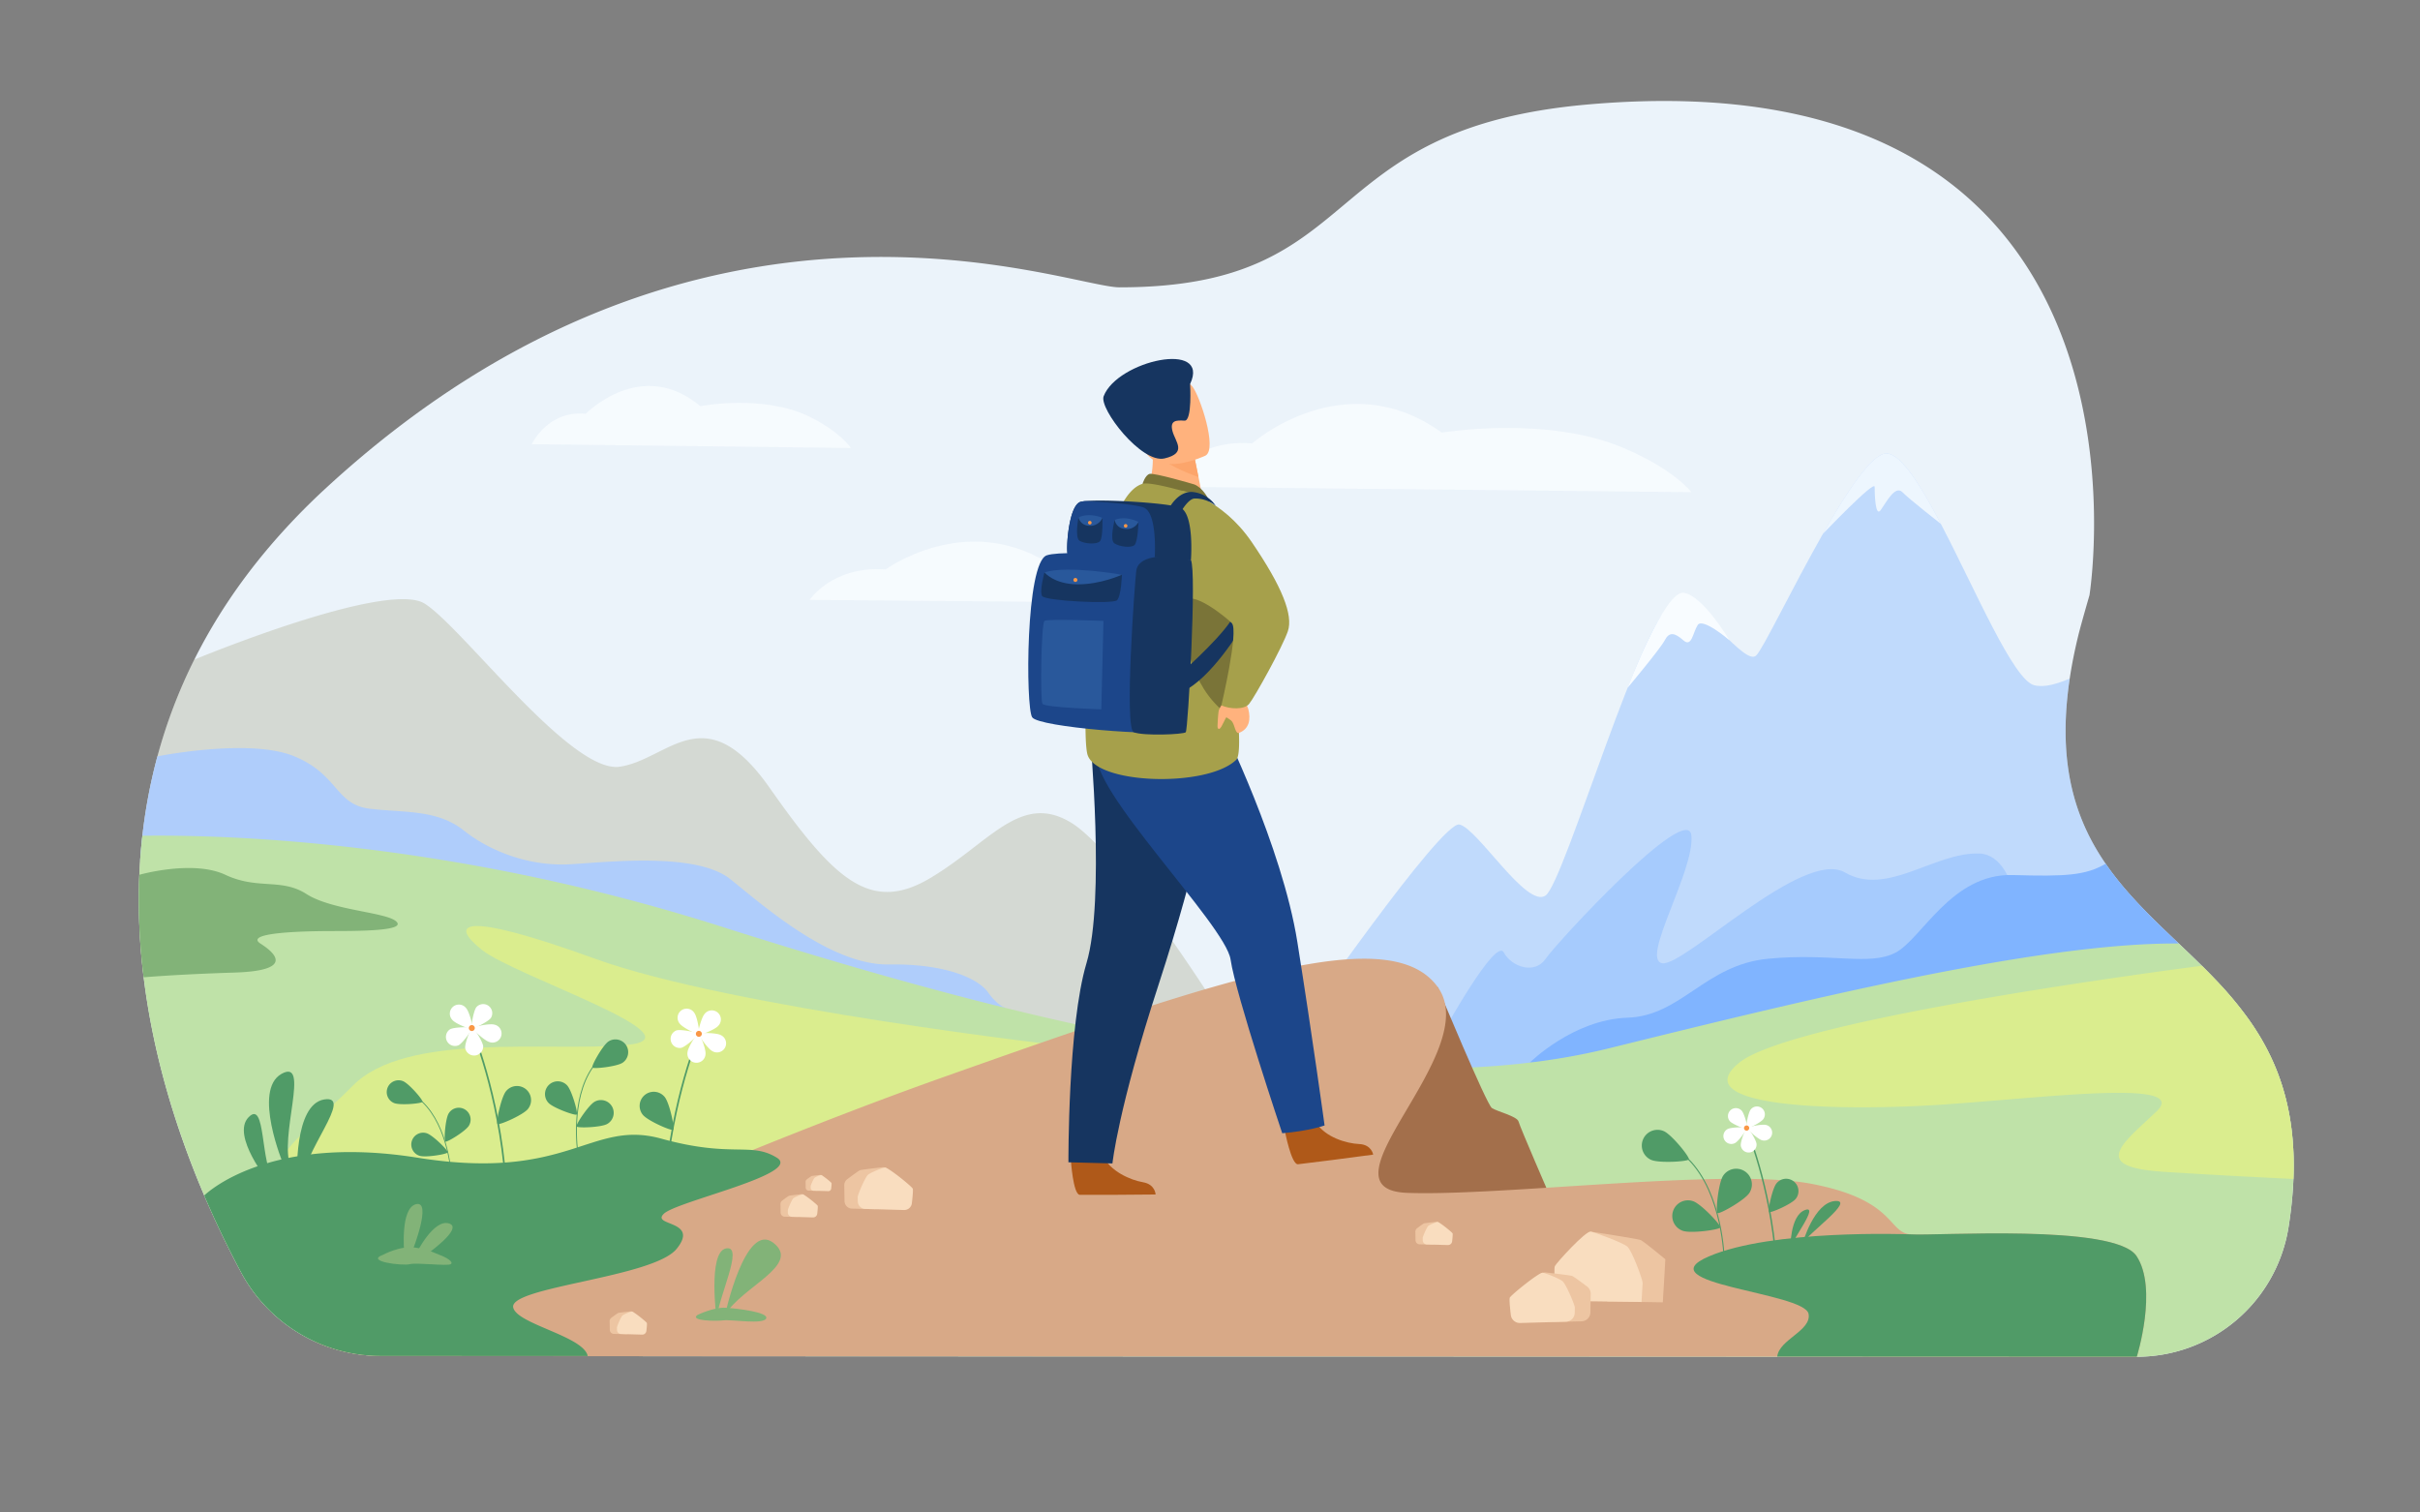 <svg id="_лой_1" data-name="‘лой_1" xmlns="http://www.w3.org/2000/svg" viewBox="0 0 3200 2000"><rect x="0" y="0" width="3200" height="2000" fill="#808080" stroke="none"/><defs><style>.cls-1{fill:#ebf3fa;}.cls-2,.cls-21{fill:#7a7438;}.cls-2{opacity:0.2;}.cls-3,.cls-4{fill:#80b4ff;}.cls-3{opacity:0.4;}.cls-5{fill:#afcdfb;}.cls-6{fill:#bfe2a8;}.cls-11,.cls-7{fill:#f8fcff;}.cls-7{opacity:0.8;}.cls-8{fill:#daed8e;}.cls-9{fill:#a36f4b;}.cls-10{fill:#d8a987;}.cls-12{fill:#509b67;}.cls-13{fill:#82b378;}.cls-14{fill:#fff;}.cls-15{fill:#f99746;}.cls-16{fill:#af5919;}.cls-17{fill:#163560;}.cls-18{fill:#1c468a;}.cls-19{fill:#ed7d2b;}.cls-20{fill:#ffb27d;}.cls-22{fill:#a6a04b;}.cls-23{fill:#fca56b;}.cls-24{fill:#29589b;}.cls-25{fill:#edc5a2;}.cls-26{fill:#f9ddbf;}</style></defs><path class="cls-1" d="M3026.16,1622.72a203.11,203.11,0,0,1-200.65,171.36l-575.56-.26-504.33-.24h-15.14l-108,0h-13.93l-103,0h-17.62l-143.57-.06-25.31,0-117.09-.06h-31.84l-201.8-.1H933.07l-155.89-.07H743.94L503.57,1793a209.72,209.72,0,0,1-184.86-110.74c-15.57-29.14-32.36-63.27-48.63-101.4-26-61.05-50.76-132.38-67-210.05-13-62.1-20.68-128.25-19.32-196.44q.34-18.36,1.61-36.93,1.11-16.1,2.93-32.31a701.66,701.66,0,0,1,19.89-105,685,685,0,0,1,48.74-127.91c25.24-50.49,57.93-100.53,99.43-149.35A882.94,882.94,0,0,1,431.46,645c497.43-457.51,980-265.05,1048.89-265.05,332.34,0,252-209.78,620.05-241.87,778.31-67.88,662.54,649.08,662.53,649.11s-11.5,39.44-15,54.11q-7.18,29.58-11.12,56.1c-.2,1.34-.4,2.69-.59,4-.74,5.14-1.39,10.17-1.92,15.14-4,35.37-3.78,66.75-.15,95,6.77,52.82,25.37,94.58,50.19,130.69,16.56,24.11,35.9,45.68,56.34,66.32q8.59,8.68,17.43,17.2,11.38,11,22.94,21.91c10.24,9.73,20.5,19.49,30.56,29.46q3.24,3.18,6.45,6.43,5.52,5.55,10.91,11.22a484,484,0,0,1,41.76,49.32c2.81,3.81,5.52,7.69,8.18,11.63q4.68,7,9.05,14.23a307.19,307.19,0,0,1,24.26,49.78C3032.1,1472.3,3039.73,1537.14,3026.16,1622.72Z"/><path class="cls-2" d="M1627,1360.08,1418.81,1483.9,561.65,1355.31,183.71,1174.39q.34-18.36,1.61-36.93,1.11-16.1,2.93-32.31a701.66,701.66,0,0,1,19.89-105,685,685,0,0,1,48.74-127.91s254.63-105.72,304.77-74,193.4,225.15,257.86,215.6,112.22-94.64,198.18,27.89,133.71,166.2,212.5,119.3,119.38-113.76,186.23-73.17S1627,1360.08,1627,1360.08Z"/><path class="cls-3" d="M2840.64,1208.51c-189.06,63.49-789.51,262.35-931.07,274.37-168.63,14.32-192.3-125.19-192.3-125.19s188.62-272.19,212.5-267.41,89,111.72,114.09,93.81,130-382,170.11-385.82c37.6-3.58,92.65,82.86,108.25,68.54,8.68-8,47.8-89.73,88.15-160.74,32.2-56.69,65.2-106.53,84.07-106.45s44.78,41.13,72,93.16v0c46,87.81,95.95,206.92,123.66,213.4,13.67,3.2,29.68-1.76,46.65-8.85-.2,1.34-.4,2.69-.59,4-.74,5.14-1.39,10.17-1.92,15.14-4,35.37-3.78,66.75-.15,95,6.77,52.82,25.37,94.58,50.19,130.69C2800.86,1166.3,2820.2,1187.87,2840.64,1208.51Z"/><path class="cls-3" d="M1909.56,1362.78s68-123.18,78.79-103.48,41.18,29.49,55.51,8.48,188.41-209.62,192.69-162.77-67.35,163.38-38.7,168.68,186.23-152.27,241.74-120,118.18-26.86,177.27-25.07,57.33,138.07,57.33,138.07l-478.13,146.64L1970.44,1424,1863,1411.5Z"/><path class="cls-4" d="M2881,1247.62s-777.08,161.94-858.16,157.49c0,0,57.34-57,129-59.36s102.66-70,186.23-78,133.71,9.93,168.33-8,74-105.06,155.2-102.67c69.63,2.06,96.22.59,122.72-14.94,21.2,30.87,47,57.59,73.77,83.52Q2869.46,1236.72,2881,1247.62Z"/><path class="cls-5" d="M1330.05,1332.9,185.33,1137.54a.6.6,0,0,0,0-.08q1.11-16.1,2.93-32.31a701.66,701.66,0,0,1,19.89-105s122.07-24.58,181.17,0,53.72,64,100.28,69.35,88.77.89,123.79,28.75,87.55,47.75,140.87,44.57,167.13-15.92,211.71,19.9,132.91,113.8,209.31,112.61,118.77,19.14,131.32,37C1318.74,1329.64,1329.41,1332.73,1330.05,1332.9Z"/><path class="cls-6" d="M3032.64,1559a545.14,545.14,0,0,1-6.48,63.72,203.11,203.11,0,0,1-200.65,171.36l-575.56-.26-504.33-.24h-15.14l-108,0h-13.93l-103,0h-17.62l-143.57-.06-25.31,0-117.09-.06h-31.84l-201.8-.1H933.07l-164.77-.07H743.94L503.57,1793a209.72,209.72,0,0,1-184.86-110.74C278.2,1606.46,229.5,1497,203,1370.83c-5.36-25.54-9.81-51.75-13.09-78.51a822.62,822.62,0,0,1-5.69-135.56q1.11-25.63,4-51.61c112.7-1.52,410.4,7.23,764.7,119.84,452.75,143.91,870.37,236.4,1174.82,161.18,253.23-62.56,567.73-140,753.24-138.55,10.24,9.73,20.5,19.49,30.56,29.46q3.24,3.18,6.45,6.43,5.52,5.55,10.91,11.22a484,484,0,0,1,41.76,49.32c2.81,3.81,5.52,7.69,8.18,11.63q4.68,7,9.05,14.23a307.19,307.19,0,0,1,24.26,49.78C3026.82,1458.38,3034.83,1503.69,3032.64,1559Z"/><path class="cls-7" d="M1537,643.62s35-64.41,118.63-57.25c0,0,121.43-107.36,250.92-14.32,0,0,137.65-23,239.6,20,68,28.68,90.41,58.77,90.41,58.77Z"/><path class="cls-7" d="M1070.65,793.24s29.63-45.31,100.48-40.28c0,0,102.86-75.52,212.54-10.07,0,0,116.6-16.21,202.95,14,57.57,20.18,76.59,41.34,76.59,41.34Z"/><path class="cls-7" d="M703.07,587.41s21.11-45.31,71.57-40.28c0,0,73.26-75.51,151.39-10.06,0,0,83.05-16.22,144.55,14,41,20.17,54.55,41.33,54.55,41.33Z"/><path class="cls-8" d="M1411.12,1383.53s-444.37-50.48-624.24-115.75-192.94-46.09-149.4-11.52,294.65,116.29,190.59,125.58-291.35-18-361.93,54.21-181.46,137.15,0,151.17,711.36-85.53,711.36-85.53Z"/><path class="cls-9" d="M1901.11,1305.17s64.47,155.19,71.63,160,33.52,10.82,35.31,18,43,102.06,43,102.06l-157.57,30.44-125.35-73.41Z"/><path class="cls-10" d="M2825.51,1794.08l-475.45-.21-100.11,0-504.33-.24h-15.14l-108,0h-13.93l-103,0h-17.62l-143.57-.06-25.31,0-117.09-.06h-31.84l-201.8-.1H933.07l-164.77-.07H743.94L503.57,1793a209.81,209.81,0,0,1-87.5-19.14c128.59-59.88,520.19-239.23,830.83-349.33,377.25-133.71,592.14-205.34,654.21-119.38s-164.74,267.41-40.59,272.19,422.61-33.43,534.83-11.94c112,21.44,100.33,64.3,131.15,66.84h.17c31,2.39,269.81-14.32,298.46,28.65S2825.51,1794.08,2825.51,1794.08Z"/><path class="cls-7" d="M2566.46,692.78v0s-41.37-32.3-50.92-42-21.49,13.71-28.66,23.74-8-21.17-8-30.72-68.56,62.31-68.56,62.31v0c32.2-56.69,65.2-106.53,84.07-106.45S2539.22,640.75,2566.46,692.78Z"/><path class="cls-11" d="M2152.23,909.45s48.93-129.56,74.4-125.59,60.28,62.75,60.28,62.75-35.41-30.31-42-20.17-7.76,30.2-19.1,20.17-18.5-11.46-24.47,0S2152.23,909.45,2152.23,909.45Z"/><path class="cls-12" d="M894.72,1651.37c-31,38.21-222.05,50.14-216.08,77.6,4.79,22,93.09,37.87,98.54,64.18H743.94L503.57,1793a209.72,209.72,0,0,1-184.86-110.74c-15.57-29.14-32.36-63.27-48.63-101.4,0,0,81.46-82.05,282-50s228.36-51.14,322.33-25.2,118.19,3.84,152.81,25.2S895.92,1588.1,878,1604.81,925.76,1613.17,894.72,1651.37Z"/><path class="cls-12" d="M374.58,1539.41s-41-98.11-2.22-119.48-4.36,84.24,12.21,123.42C392.77,1562.75,374.58,1539.41,374.58,1539.41Z"/><path class="cls-12" d="M355.68,1563.48s-50.52-62-27-86.12,14.72,62,35,86.75C373.81,1576.35,355.68,1563.48,355.68,1563.48Z"/><path class="cls-12" d="M392.88,1557.84s-4.78-97.38,35.78-104-30.39,71.54-28.31,110.49C401.38,1583.58,392.88,1557.84,392.88,1557.84Z"/><path class="cls-13" d="M534.5,1656.09s-5.58-58.75,15.75-63.8-4.69,61.18-4.69,61.18Z"/><path class="cls-13" d="M550.42,1657.57s22.85-46.21,43.35-39.77-32.72,43.11-32.72,43.11Z"/><path class="cls-13" d="M506.34,1659.33s23.08-12.73,43-9.55,23.08,6.37,31.84,9.55,19.5,9.55,14.72,12.34-44.57-2.39-54.12,0S482.23,1668.06,506.34,1659.33Z"/><path class="cls-13" d="M958.67,1739s26.78-124.73,64.08-95.48S980.52,1701.53,958.67,1739Z"/><path class="cls-13" d="M947.71,1745.83s-12.24-90.63,12.52-95.06S948,1718.4,947.71,1745.83Z"/><path class="cls-13" d="M922.48,1738.69s21.39-10.38,37-9.42,57.46,5.92,53.63,14.2-45.76,1.12-56.38,2.47S911,1746.52,922.48,1738.69Z"/><path class="cls-12" d="M2367.47,1650.67s-.79-43,19.1-50.54S2369.46,1639.53,2367.47,1650.67Z"/><path class="cls-12" d="M2383.45,1644.55s15.19-54.37,43.07-56.39S2390.15,1631.28,2383.45,1644.55Z"/><path class="cls-12" d="M521.15,1458.61c8,3.24,36.6.62,37.53-1.66s-17.78-24.08-25.79-27.33a15.64,15.64,0,1,0-11.74,29Z"/><path class="cls-12" d="M593.3,1472.26c-4.5,7.38-6.53,36-4.42,37.31s26.63-13.66,31.13-21a15.64,15.64,0,1,0-26.71-16.28Z"/><path class="cls-12" d="M554.75,1528.33c8.23,2.63,36.55-2.17,37.3-4.52s-19.56-22.65-27.79-25.28a15.64,15.64,0,1,0-9.51,29.8Z"/><path class="cls-12" d="M596.41,1556.06c0-.65-3.2-65.5-38.7-99l.75-.8c35.84,33.79,39,99.07,39,99.73Z"/><path class="cls-12" d="M823.34,1405.25c-7.77,5.16-38.61,8.55-40.08,6.34s13.62-29.32,21.4-34.48a16.89,16.89,0,0,1,18.68,28.14Z"/><path class="cls-12" d="M749.93,1435.27c6.34,6.83,14.67,36.72,12.72,38.53s-31.14-8.71-37.48-15.55a16.89,16.89,0,1,1,24.76-23Z"/><path class="cls-12" d="M802.82,1486.29c-8.15,4.55-39.15,5.59-40.45,3.26s15.81-28.19,24-32.75a16.89,16.89,0,0,1,16.49,29.49Z"/><path class="cls-12" d="M764.71,1524.62c-.11-.7-10.75-70,19.6-113.09l-1-.69c-30.63,43.49-19.91,113.27-19.8,114Z"/><path class="cls-12" d="M669.77,1561.61l-2.28-.36c-9-116.08-44.41-199.37-44.91-200.5l2.07-.9C625.15,1361,660.85,1444.84,669.77,1561.61Z"/><path class="cls-14" d="M598.53,1349.06c4.37,5,24.84,12.92,26.25,11.67s-3.95-22.54-8.32-27.49a12,12,0,1,0-17.93,15.82Z"/><path class="cls-14" d="M629.9,1331.8c-3.95,5.3-7.54,27-6,28.09s21.25-8.5,25.2-13.8a12,12,0,0,0-19.18-14.29Z"/><path class="cls-14" d="M653.44,1354.84c-6.37-1.74-27.85,2.85-28.35,4.67s15.69,16.67,22.06,18.41a12,12,0,1,0,6.29-23.08Z"/><path class="cls-14" d="M638.93,1383.57c-.64-6.58-12.54-25-14.42-24.85s-10,20.57-9.39,27.15a12,12,0,0,0,23.81-2.3Z"/><path class="cls-14" d="M606.35,1382.16c5.85-3.08,18.45-21.07,17.57-22.74s-22.84-1.51-28.69,1.56a12,12,0,0,0,11.12,21.18Z"/><path class="cls-15" d="M620,1358.8a3.94,3.94,0,1,1,3.27,4.51A3.94,3.94,0,0,1,620,1358.8Z"/><path class="cls-12" d="M669.12,1442.93c-6.5,8-13.52,41.53-11.23,43.38s33.67-11.85,40.17-19.84a18.65,18.65,0,1,0-28.94-23.54Z"/><path class="cls-12" d="M878.29,1569.25l2.28-.37c9-116.07,44.42-199.37,44.92-200.5l-2.08-.89C922.92,1368.63,887.21,1452.48,878.29,1569.25Z"/><path class="cls-14" d="M949.53,1356.7c-4.37,5-24.84,12.92-26.25,11.67s4-22.55,8.32-27.5a12,12,0,1,1,17.93,15.83Z"/><path class="cls-14" d="M918.17,1339.44c3.94,5.29,7.53,27,6,28.09s-21.26-8.5-25.2-13.8a12,12,0,1,1,19.18-14.29Z"/><path class="cls-14" d="M894.62,1362.48c6.37-1.74,27.85,2.85,28.35,4.67s-15.69,16.67-22.06,18.4a12,12,0,0,1-6.29-23.07Z"/><path class="cls-14" d="M909.13,1391.2c.64-6.57,12.54-25,14.42-24.85s10,20.58,9.39,27.15a12,12,0,1,1-23.81-2.3Z"/><path class="cls-14" d="M941.71,1389.79c-5.84-3.07-18.44-21.06-17.57-22.73s22.84-1.52,28.69,1.55a12,12,0,1,1-11.12,21.18Z"/><path class="cls-15" d="M928,1366.44a3.94,3.94,0,1,0-3.27,4.51A3.94,3.94,0,0,0,928,1366.44Z"/><path class="cls-12" d="M878.94,1450.57c6.5,8,13.52,41.52,11.24,43.38S856.5,1482.1,850,1474.11a18.65,18.65,0,0,1,28.94-23.54Z"/><path class="cls-12" d="M2183.37,1533.73c10.48,4.62,48.52,2.3,49.84-.69s-22.6-32.65-33.09-37.28a20.75,20.75,0,0,0-16.75,38Z"/><path class="cls-12" d="M2278.49,1554.75c-6.26,9.6-10.11,47.51-7.37,49.29s35.87-17,42.13-26.62a20.75,20.75,0,0,0-34.76-22.67Z"/><path class="cls-12" d="M2225.1,1627.53c10.81,3.82,48.55-1.39,49.64-4.47s-25-30.84-35.82-34.65a20.74,20.74,0,1,0-13.82,39.12Z"/><path class="cls-12" d="M2279.21,1666c0-.87-1.57-87-47.29-132.81l1-1c46.14,46.26,47.71,132.95,47.72,133.82Z"/><path class="cls-12" d="M2349.71,1668.55l-2-.31c-7.85-101.59-38.88-174.49-39.31-175.48l1.81-.78C2310.66,1493,2341.91,1566.36,2349.71,1668.55Z"/><path class="cls-14" d="M2287.36,1482.54c3.83,4.33,21.74,11.3,23,10.21s-3.46-19.73-7.28-24.06a10.47,10.47,0,0,0-15.7,13.85Z"/><path class="cls-14" d="M2314.81,1467.43c-3.45,4.64-6.59,23.6-5.26,24.59s18.6-7.44,22-12.08a10.47,10.47,0,1,0-16.79-12.51Z"/><path class="cls-14" d="M2335.42,1487.59c-5.58-1.51-24.38,2.5-24.81,4.09s13.73,14.59,19.31,16.11a10.47,10.47,0,1,0,5.5-20.2Z"/><path class="cls-14" d="M2322.72,1512.74c-.56-5.76-11-21.91-12.62-21.75s-8.77,18-8.22,23.76a10.47,10.47,0,0,0,20.84-2Z"/><path class="cls-14" d="M2294.21,1511.5c5.12-2.69,16.14-18.43,15.37-19.89s-20-1.33-25.1,1.36a10.46,10.46,0,0,0,9.73,18.53Z"/><path class="cls-15" d="M2306.18,1491.06a3.45,3.45,0,1,1,2.86,4A3.45,3.45,0,0,1,2306.18,1491.06Z"/><path class="cls-12" d="M2349.14,1564.69c-5.69,7-11.83,36.34-9.83,38s29.47-10.37,35.16-17.36a16.32,16.32,0,0,0-25.33-20.6Z"/><path class="cls-12" d="M2825.51,1794.08l-475.45-.21c2.4-22.66,45.44-34.11,41.45-56.47-5.12-28.65-216.93-39.4-131.93-76,83.49-35.9,260.58-29.43,266.92-29.19h.17c31,2.39,269.81-14.32,298.46,28.65S2825.51,1794.08,2825.51,1794.08Z"/><path class="cls-16" d="M1416,1533.74s2.92,45.58,11.74,46.21c1.18.09,44.73,0,44.73,0l55.6-.44s-.39-13.4-16.65-16.2-43.49-14.15-53.38-35.61C1447.62,1505.11,1416,1533.74,1416,1533.74Z"/><path class="cls-16" d="M1698.93,1495.11s8.49,44.87,17.32,44.42c1.18-.06,44.39-5.49,44.39-5.49l55.13-7.25s-2-13.25-18.51-14-44.89-8.72-57.34-28.81C1726.83,1462.82,1698.93,1495.11,1698.93,1495.11Z"/><path class="cls-17" d="M1600.34,1043.45s-14.34,93-68.23,258.25S1471,1538.43,1471,1538.43l-58.2-1.51s-.89-180.43,23.93-263.51,4.74-299.31,4.74-299.31Z"/><path class="cls-18" d="M1616.13,959s79.23,160,99.38,286.66,36,242.55,36,242.55-19.47,7.16-56,10.32c0,0-61.74-183.9-68.29-229.7s-190.54-228.9-176.18-274.09S1616.13,959,1616.13,959Z"/><path class="cls-19" d="M1501.33,650.36s-81.82,78.55-85.74,110.89,39.7,82.82,39.7,82.82Z"/><path class="cls-20" d="M1515.38,651.06l31,20.22,44.71-8.43c-.63-3.61-3.62-18.57-6.33-32.11-.17-.8-.33-1.6-.49-2.38-2.32-11.53-4.33-21.43-4.33-21.43l-41.81-18.34-15.59-6.84c0,.25,1.24,12.8,1.4,14.63C1526.91,628.92,1515.38,651.06,1515.38,651.06Z"/><path class="cls-21" d="M1579.56,640.68c-.86-.36-53.88-15.88-59.64-14s-9.13,13.06-9.13,13.06l86.71,19.4S1590.65,645.32,1579.56,640.68Z"/><path class="cls-22" d="M1437.66,996.5c9.07,41,158.55,45.49,197,8.22,4.37-4.25,4.55-24,2.84-50.56-3.35-51.95-13.9-130.08-14.39-170-.24-19.28-2.94-39-6.5-56.9a463.42,463.42,0,0,0-19.11-68.08s-73.06-23.44-86.71-19.4C1445,659.25,1428.59,955.55,1437.66,996.5Z"/><path class="cls-21" d="M1637.5,954.16c-3.35-51.95-5.16-137.73-5.65-177.66-.24-19.28-11.68-31.35-15.24-49.25l-43.94-7.66S1530.11,895.07,1637.5,954.16Z"/><path class="cls-17" d="M1558.65,892.7s49.76-43.48,68.37-71l14.06,9.5s-39.23,65.66-76.73,83S1558.65,892.7,1558.65,892.7Z"/><path class="cls-23" d="M1527.06,597c9.2,15.52,43.41,28.88,57.68,33.79-.17-.8-.33-1.6-.49-2.38-2.32-11.53-4.33-21.43-4.33-21.43l-41.81-18.34C1528.88,588.49,1523.26,590.56,1527.06,597Z"/><path class="cls-20" d="M1594.11,602.44s-63.46,30.66-81.94-9.16-39.13-62.67.6-83.93,54.72-9.74,64.13,2S1610.14,593.43,1594.11,602.44Z"/><path class="cls-17" d="M1573.69,507.77s3,49.09-7.37,48.48-19.66-.82-16,13.57,20,29.18-10.45,36.36-86.75-65.86-80.51-82.2C1477.35,476.82,1601.17,449.42,1573.69,507.77Z"/><path class="cls-17" d="M1471.5,822.1s-7.59.92-8.28,8.06-5.49,94.06-1.14,96.36,22.41,1.37,23.46,0,5-96.76,2.33-102.51C1487.87,824,1479.06,820.59,1471.5,822.1Z"/><path class="cls-20" d="M1637.93,921.26s10.48,7.78,12.68,16.21c3.57,13.66,1.29,26.44-12.11,31.57-4.94,1.9-5.62-9.84-9.28-14.88s-16.73-7.84-13.74-15.51l8.84-22.69Z"/><path class="cls-20" d="M1620.49,925.79s-8.29,9.11-9.14,15-1.2,14.93-1.39,18.8,1.76,7.07,5.34.77,6.66-14.69,9.09-14.68S1620.49,925.79,1620.49,925.79Z"/><path class="cls-22" d="M1563.07,648.81s52,9.2,92.18,68.09,55,96.55,47.69,117.82-43.9,87.22-51.28,96.15c-6.32,7.63-24.64,7.09-36.62,1.93,0,0,23.22-98.13,13.88-108.73-4-4.53-55.49-48-63.64-26.94C1551.79,832,1563.07,648.81,1563.07,648.81Z"/><path class="cls-17" d="M1607.52,668.85s-8.53-15.06-28.74-18.07-32.42,20.5-32.42,20.5l15.11,5.74s9.72-17.85,18.51-17.85A43.16,43.16,0,0,1,1607.52,668.85Z"/><path class="cls-17" d="M1574.77,741.05s-21-.28-48-.91c-47.42-1.09-113.16-3.22-114.85-6.66-2.64-5.41.87-65.58,17.08-69.93a38.43,38.43,0,0,1,5.94-.93c26.18-2.51,106.2,2.24,124.67,8.18C1579.81,677.32,1574.77,741.05,1574.77,741.05Z"/><path class="cls-18" d="M1526.76,740.14c-47.42-1.09-113.16-3.22-114.85-6.66-2.64-5.41.87-65.58,17.08-69.93a38.43,38.43,0,0,1,5.94-.93c31,1.34,65.3,4.54,76.59,8.18C1530.32,676.86,1527.29,732.34,1526.76,740.14Z"/><path class="cls-18" d="M1574.77,741.05s-162.43-16.14-190.56-6.75-28.13,201-19.34,214.21,168.36,25.43,191,18.43S1574.77,741.05,1574.77,741.05Z"/><path class="cls-17" d="M1526.79,736.82s-22.24,2-24.28,17.85-16.08,208.48-3.35,213.58,65.7,3,68.78,0,14.54-214.46,6.83-227.2C1574.77,741.05,1548.94,733.48,1526.79,736.82Z"/><path class="cls-17" d="M1426.07,684.31s-5.18,26.73,1.5,30.8,22.94,5.23,27,.46,3.16-30.72,3.16-30.72Z"/><path class="cls-24" d="M1426.07,684.31s2.27,10.81,14.94,11a17.44,17.44,0,0,0,16.7-10.49S1440.51,677.07,1426.07,684.31Z"/><path class="cls-15" d="M1438.72,691.12a2.36,2.36,0,1,1,2.32,2.4A2.36,2.36,0,0,1,1438.72,691.12Z"/><path class="cls-17" d="M1473.91,687.56s-6.88,26.34-.47,30.84,22.55,6.68,26.89,2.18,5.12-30.45,5.12-30.45Z"/><path class="cls-24" d="M1473.91,687.56s1.57,10.94,14.2,12a17.42,17.42,0,0,0,17.34-9.39S1488.79,681.27,1473.91,687.56Z"/><path class="cls-15" d="M1486.1,695.17a2.36,2.36,0,0,1,4.71.38,2.36,2.36,0,1,1-4.71-.38Z"/><path class="cls-17" d="M1381.13,756.87s-7,24.83-3.07,31.32,93.18,10.88,98.89,5.6,6.6-33.84,6.6-33.84Z"/><path class="cls-24" d="M1381.13,756.87s12.2,15.38,43,15.82,59.4-12.74,59.4-12.74S1411.46,747.2,1381.13,756.87Z"/><circle class="cls-15" cx="1422.01" cy="766.87" r="2.64"/><path class="cls-24" d="M1459.12,821.08s-73.7-3.14-78,0-5.93,104.68-2.63,109.63,77.8,7.25,77.8,7.25Z"/><path class="cls-8" d="M3032.64,1559c-45.16-2.2-113.13-5.69-171.7-9.5-97.89-6.37-54.91-36.61-9.55-79.6s-140.87-19.09-279.35-9.5-346.21,4.74-272.22-55.19,611.75-128.13,611.75-128.13q3.24,3.18,6.45,6.43,5.52,5.55,10.91,11.22a484,484,0,0,1,41.76,49.32c2.81,3.81,5.52,7.69,8.18,11.63q4.68,7,9.05,14.23a307.19,307.19,0,0,1,24.26,49.78C3026.82,1458.38,3034.83,1503.69,3032.64,1559Z"/><path class="cls-13" d="M441.2,1231.15c-45.49,0-119,2.39-96.58,16.71s41.54,35.82-34.87,38.2c-75.53,2.37-118.83,6.18-119.81,6.26a822.62,822.62,0,0,1-5.69-135.56s70.75-20.16,113.73,0,73.85,4,107.28,25.44,103.86,23.88,118.19,35.82S486.69,1231.15,441.2,1231.15Z"/><path class="cls-25" d="M2198.78,1722.12l3.35-56.94s-28.65-23.84-32.75-25.48-65.94-11.1-65.94-11.1l2.67,53.48,19.37,38.86Z"/><path class="cls-26" d="M2057.91,1720.24s-4-41.46-1.87-46,40.95-47,47.4-45.65,42,14.58,48.21,19.6,20.68,44.26,20.44,48.34l-1.48,25.12Z"/><path class="cls-25" d="M2103,1735.45l.44-24.45a11.93,11.93,0,0,0-4.75-9.76c-6.61-5-17.85-13.32-20-14.07-1.92-.68-20.54-2.93-34.22-4.52a12,12,0,0,0-13.29,13l2,22.13a11.92,11.92,0,0,0,1.43,4.68l10.7,19.44a12,12,0,0,0,10.77,6.19l35.22-.87A12,12,0,0,0,2103,1735.45Z"/><path class="cls-26" d="M2010,1749.44a12,12,0,0,1-12.22-10.57c-1.07-9.07-2.24-20.85-1.38-22.89,1.43-3.4,38.82-33.77,43.6-33s21.21,7.46,25.94,11,16.54,31.92,16.48,34.93l-.12,7.1a12,12,0,0,1-11.63,11.74Z"/><path class="cls-25" d="M1116.74,1588.21l-.37-20.67a10.1,10.1,0,0,1,4-8.26c5.59-4.21,15.1-11.26,16.9-11.89,1.62-.58,17.36-2.48,28.93-3.82a10.11,10.11,0,0,1,11.24,11l-1.7,18.71a10.3,10.3,0,0,1-1.21,4l-9,16.43a10.13,10.13,0,0,1-9.11,5.24l-29.78-.74A10.12,10.12,0,0,1,1116.74,1588.21Z"/><path class="cls-26" d="M1195.41,1600.05a10.11,10.11,0,0,0,10.33-8.94c.91-7.68,1.89-17.64,1.17-19.36-1.21-2.88-32.83-28.55-36.87-27.9s-17.94,6.31-21.94,9.28-14,27-13.94,29.54l.11,6a10.12,10.12,0,0,0,9.83,9.93Z"/><path class="cls-25" d="M1032.2,1603.41l-.2-11.24a5.46,5.46,0,0,1,2.18-4.49c3-2.29,8.21-6.13,9.19-6.47s9.44-1.35,15.74-2.08a5.51,5.51,0,0,1,6.11,6l-.93,10.18a5.44,5.44,0,0,1-.66,2.15l-4.92,8.94a5.5,5.5,0,0,1-5,2.85l-16.2-.4A5.5,5.5,0,0,1,1032.2,1603.41Z"/><path class="cls-26" d="M1075,1609.84a5.5,5.5,0,0,0,5.62-4.86c.49-4.17,1-9.59.63-10.53-.66-1.56-17.85-15.52-20-15.17s-9.75,3.43-11.93,5-7.6,14.68-7.58,16.06l.06,3.27a5.51,5.51,0,0,0,5.35,5.4Z"/><path class="cls-25" d="M1871.77,1639.94l-.2-11.23a5.46,5.46,0,0,1,2.18-4.5c3-2.29,8.21-6.12,9.19-6.47s9.44-1.34,15.73-2.07a5.5,5.5,0,0,1,6.12,6l-.93,10.17a5.49,5.49,0,0,1-.66,2.16l-4.92,8.94a5.5,5.5,0,0,1-5,2.85l-16.2-.4A5.51,5.51,0,0,1,1871.77,1639.94Z"/><path class="cls-26" d="M1914.54,1646.38a5.5,5.5,0,0,0,5.62-4.86c.5-4.17,1-9.59.64-10.53-.66-1.56-17.85-15.52-20-15.17s-9.75,3.43-11.93,5-7.6,14.69-7.58,16.07l.06,3.26a5.5,5.5,0,0,0,5.35,5.4Z"/><path class="cls-25" d="M806.33,1758.38l-.2-11.23a5.52,5.52,0,0,1,2.18-4.5c3-2.28,8.21-6.12,9.19-6.47s9.45-1.34,15.74-2.07a5.49,5.49,0,0,1,6.11,6l-.93,10.18a5.49,5.49,0,0,1-.66,2.15l-4.92,8.94a5.5,5.5,0,0,1-5,2.85l-16.19-.4A5.51,5.51,0,0,1,806.33,1758.38Z"/><path class="cls-26" d="M849.11,1764.82a5.51,5.51,0,0,0,5.62-4.86c.49-4.17,1-9.59.63-10.53-.66-1.56-17.85-15.52-20.05-15.17s-9.75,3.43-11.93,5-7.6,14.69-7.58,16.07l.06,3.26a5.52,5.52,0,0,0,5.35,5.41Z"/><path class="cls-25" d="M1065.38,1570.6l-.14-7.83a3.83,3.83,0,0,1,1.52-3.13,69.91,69.91,0,0,1,6.4-4.51c.62-.21,6.58-.93,11-1.44a3.83,3.83,0,0,1,4.26,4.15l-.64,7.09a4,4,0,0,1-.46,1.5l-3.43,6.22a3.83,3.83,0,0,1-3.45,2l-11.28-.28A3.84,3.84,0,0,1,1065.38,1570.6Z"/><path class="cls-26" d="M1095.18,1575.08a3.83,3.83,0,0,0,3.91-3.39c.34-2.9.72-6.68.44-7.33-.45-1.09-12.43-10.81-14-10.57a33.31,33.31,0,0,0-8.31,3.52c-1.51,1.12-5.3,10.22-5.28,11.19l0,2.27a3.83,3.83,0,0,0,3.72,3.76Z"/></svg>